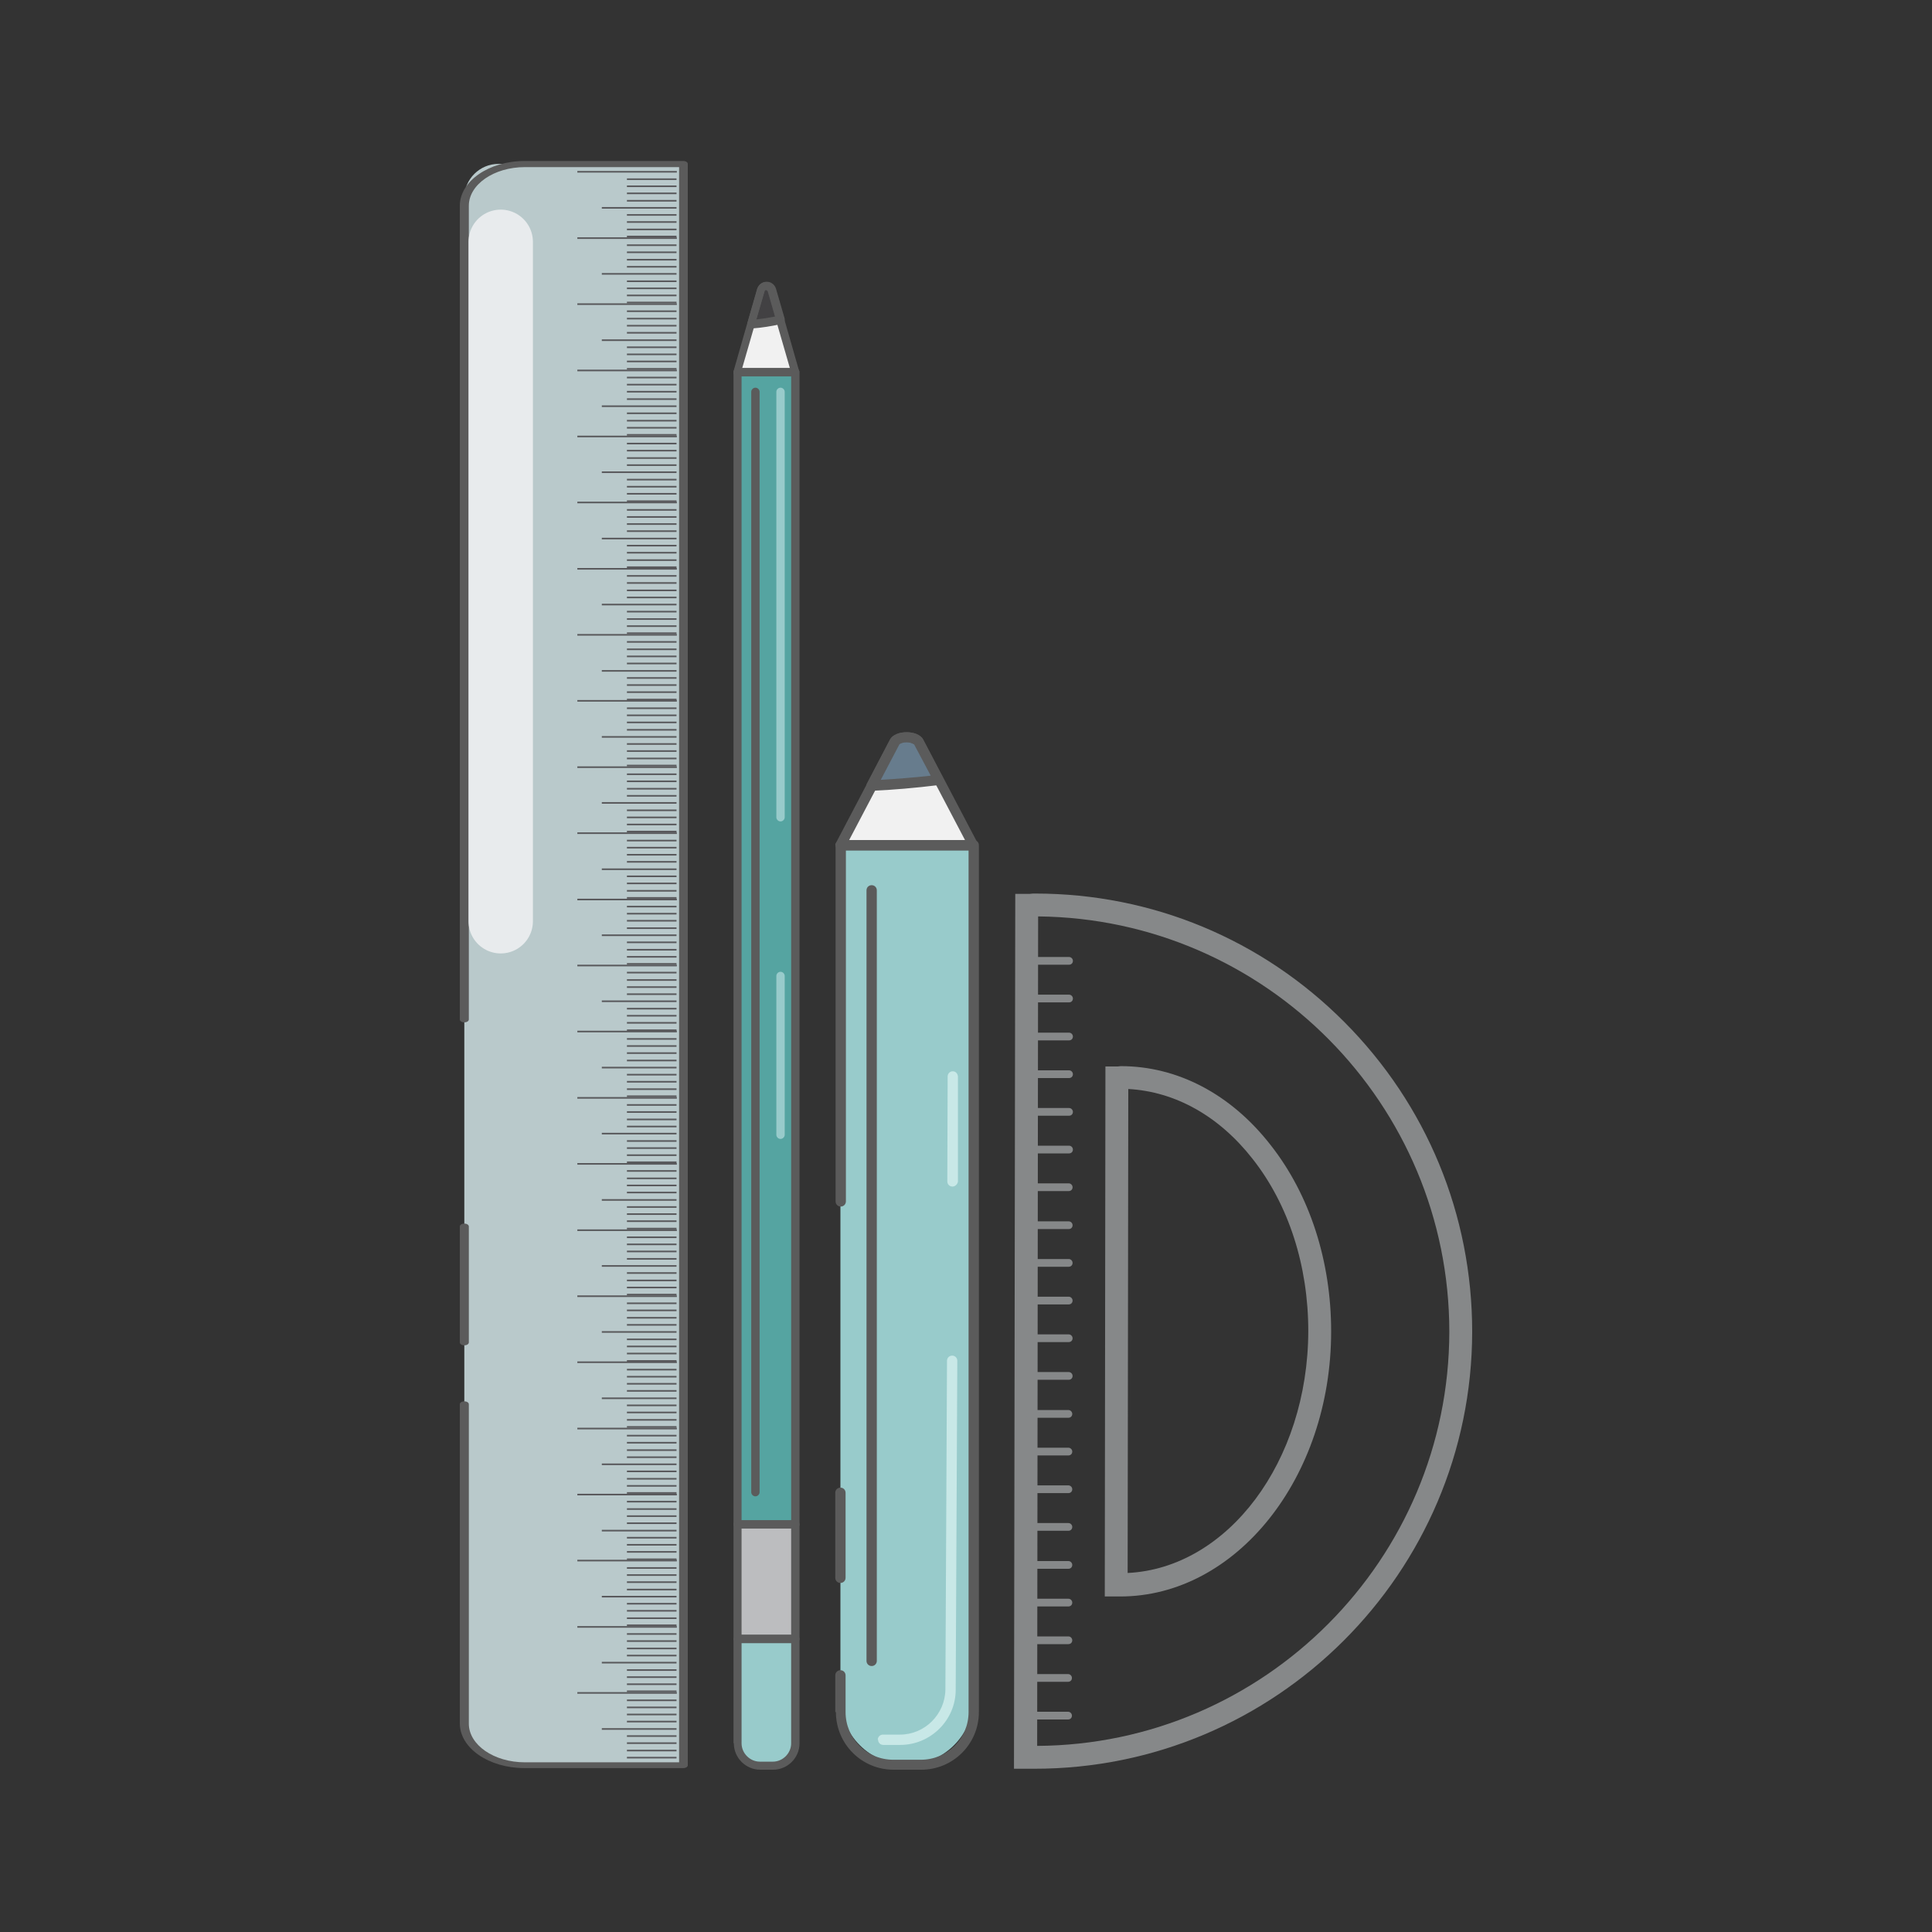 <?xml version="1.0" encoding="UTF-8"?><svg id="Layer_1" xmlns="http://www.w3.org/2000/svg" viewBox="0 0 60 60"><rect x="0" y="0" width="60" height="60" fill="#333333" stroke="none"/><defs><style>.cls-1{fill:#868889;}.cls-2{fill:#424143;}.cls-3{fill:#677c8d;}.cls-4{fill:#59595c;}.cls-5{fill:#55a4a1;}.cls-6{fill:#c8e8e7;}.cls-7,.cls-8{fill:none;}.cls-9{fill:#bcbdbf;}.cls-8{stroke:#e8ebed;stroke-linecap:round;stroke-linejoin:round;stroke-width:2px;}.cls-10{fill:#b9c9cb;}.cls-11{fill:#f1f1f1;}.cls-12{fill:#5b5b5b;}.cls-13{fill:#98cbcb;}</style></defs><rect class="cls-7" width="60" height="60"/><path class="cls-10" d="m-7.05,26.56h49.73v5.32c0,.82-.66,1.48-1.48,1.48H-5.99c-.59,0-1.06-.48-1.06-1.06v-5.74h0Z" transform="translate(47.78 12.14) rotate(90)"/><path class="cls-12" d="m14.28,41.69v-3.6c0-.05.06-.09.14-.09s.14.04.14.09v3.6c0,.05-.06.09-.14.09s-.14-.04-.14-.09Z"/><path class="cls-12" d="m14.28,53.53v-9.92c0-.05.06-.09.14-.09s.14.04.14.09v9.92c0,.66.78,1.2,1.74,1.2h4.79V5.19h-4.79c-.96,0-1.74.54-1.74,1.2v25.27c0,.05-.06.09-.14.09s-.14-.04-.14-.09V6.39c0-.76.9-1.39,2.01-1.39h4.93c.08,0,.14.04.14.09v49.73c0,.05-.06.09-.14.09h-4.93c-1.11,0-2.01-.62-2.01-1.39Z"/><rect class="cls-4" x="17.93" y="5.31" width="3.09" height=".05"/><rect class="cls-4" x="18.69" y="6.43" width="2.32" height=".05"/><rect class="cls-4" x="19.47" y="5.54" width="1.54" height=".05"/><rect class="cls-4" x="19.47" y="5.76" width="1.54" height=".05"/><rect class="cls-4" x="19.47" y="5.98" width="1.54" height=".05"/><rect class="cls-4" x="19.47" y="6.21" width="1.54" height=".05"/><rect class="cls-4" x="19.47" y="6.65" width="1.54" height=".05"/><rect class="cls-4" x="19.47" y="6.87" width="1.54" height=".05"/><rect class="cls-4" x="19.47" y="7.1" width="1.54" height=".05"/><rect class="cls-4" x="19.47" y="7.32" width="1.54" height=".05"/><rect class="cls-4" x="17.93" y="7.37" width="3.09" height=".05"/><rect class="cls-4" x="18.69" y="8.48" width="2.32" height=".05"/><rect class="cls-4" x="19.47" y="7.59" width="1.54" height=".05"/><rect class="cls-4" x="19.47" y="7.81" width="1.54" height=".05"/><rect class="cls-4" x="19.47" y="8.04" width="1.54" height=".05"/><rect class="cls-4" x="19.47" y="8.26" width="1.54" height=".05"/><rect class="cls-4" x="19.47" y="8.71" width="1.54" height=".05"/><rect class="cls-4" x="19.47" y="8.93" width="1.54" height=".05"/><rect class="cls-4" x="19.47" y="9.15" width="1.54" height=".05"/><rect class="cls-4" x="19.47" y="9.37" width="1.54" height=".05"/><rect class="cls-4" x="17.93" y="9.42" width="3.09" height=".05"/><rect class="cls-4" x="18.69" y="10.54" width="2.32" height=".05"/><rect class="cls-4" x="19.47" y="9.64" width="1.54" height=".05"/><rect class="cls-4" x="19.47" y="9.87" width="1.54" height=".05"/><rect class="cls-4" x="19.47" y="10.09" width="1.54" height=".05"/><rect class="cls-4" x="19.47" y="10.31" width="1.54" height=".05"/><rect class="cls-4" x="19.47" y="10.76" width="1.54" height=".05"/><rect class="cls-4" x="19.47" y="10.98" width="1.54" height=".05"/><rect class="cls-4" x="19.47" y="11.2" width="1.54" height=".05"/><rect class="cls-4" x="19.47" y="11.43" width="1.54" height=".05"/><rect class="cls-4" x="17.93" y="11.48" width="3.09" height=".05"/><rect class="cls-4" x="18.69" y="12.59" width="2.32" height=".05"/><rect class="cls-4" x="19.47" y="11.7" width="1.54" height=".05"/><rect class="cls-4" x="19.47" y="11.92" width="1.54" height=".05"/><rect class="cls-4" x="19.47" y="12.14" width="1.54" height=".05"/><rect class="cls-4" x="19.47" y="12.37" width="1.54" height=".05"/><rect class="cls-4" x="19.47" y="12.81" width="1.54" height=".05"/><rect class="cls-4" x="19.47" y="13.04" width="1.54" height=".05"/><rect class="cls-4" x="19.47" y="13.26" width="1.54" height=".05"/><rect class="cls-4" x="19.47" y="13.48" width="1.54" height=".05"/><rect class="cls-4" x="17.93" y="13.53" width="3.09" height=".05"/><rect class="cls-4" x="18.69" y="14.64" width="2.32" height=".05"/><rect class="cls-4" x="19.47" y="13.75" width="1.54" height=".05"/><rect class="cls-4" x="19.47" y="13.97" width="1.54" height=".05"/><rect class="cls-4" x="19.47" y="14.2" width="1.54" height=".05"/><rect class="cls-4" x="19.47" y="14.42" width="1.54" height=".05"/><rect class="cls-4" x="19.47" y="14.87" width="1.54" height=".05"/><rect class="cls-4" x="19.47" y="15.09" width="1.54" height=".05"/><rect class="cls-4" x="19.47" y="15.31" width="1.54" height=".05"/><rect class="cls-4" x="19.47" y="15.54" width="1.54" height=".05"/><rect class="cls-4" x="17.93" y="15.58" width="3.09" height=".05"/><rect class="cls-4" x="18.69" y="16.7" width="2.32" height=".05"/><rect class="cls-4" x="19.47" y="15.81" width="1.54" height=".05"/><rect class="cls-4" x="19.47" y="16.03" width="1.54" height=".05"/><rect class="cls-4" x="19.47" y="16.25" width="1.54" height=".05"/><rect class="cls-4" x="19.47" y="16.47" width="1.54" height=".05"/><rect class="cls-4" x="19.47" y="16.92" width="1.54" height=".05"/><rect class="cls-4" x="19.47" y="17.14" width="1.54" height=".05"/><rect class="cls-4" x="19.47" y="17.37" width="1.54" height=".05"/><rect class="cls-4" x="19.47" y="17.59" width="1.54" height=".05"/><rect class="cls-4" x="17.93" y="17.64" width="3.09" height=".05"/><rect class="cls-4" x="18.69" y="18.75" width="2.32" height=".05"/><rect class="cls-4" x="19.47" y="17.86" width="1.54" height=".05"/><rect class="cls-4" x="19.47" y="18.08" width="1.54" height=".05"/><rect class="cls-4" x="19.47" y="18.31" width="1.54" height=".05"/><rect class="cls-4" x="19.47" y="18.53" width="1.54" height=".05"/><rect class="cls-4" x="19.47" y="18.97" width="1.54" height=".05"/><rect class="cls-4" x="19.47" y="19.2" width="1.54" height=".05"/><rect class="cls-4" x="19.47" y="19.42" width="1.54" height=".05"/><rect class="cls-4" x="19.47" y="19.64" width="1.54" height=".05"/><rect class="cls-4" x="17.93" y="19.69" width="3.09" height=".05"/><rect class="cls-4" x="18.69" y="20.81" width="2.32" height=".05"/><rect class="cls-4" x="19.47" y="19.91" width="1.54" height=".05"/><rect class="cls-4" x="19.47" y="20.14" width="1.54" height=".05"/><rect class="cls-4" x="19.47" y="20.36" width="1.54" height=".05"/><rect class="cls-4" x="19.47" y="20.58" width="1.54" height=".05"/><rect class="cls-4" x="19.47" y="21.03" width="1.54" height=".05"/><rect class="cls-4" x="19.47" y="21.25" width="1.54" height=".05"/><rect class="cls-4" x="19.47" y="21.47" width="1.54" height=".05"/><rect class="cls-4" x="19.47" y="21.7" width="1.54" height=".05"/><rect class="cls-4" x="17.93" y="21.74" width="3.09" height=".05"/><rect class="cls-4" x="18.69" y="22.86" width="2.32" height=".05"/><rect class="cls-4" x="19.47" y="21.97" width="1.54" height=".05"/><rect class="cls-4" x="19.47" y="22.19" width="1.54" height=".05"/><rect class="cls-4" x="19.47" y="22.41" width="1.54" height=".05"/><rect class="cls-4" x="19.47" y="22.64" width="1.54" height=".05"/><rect class="cls-4" x="19.47" y="23.08" width="1.54" height=".05"/><rect class="cls-4" x="19.47" y="23.3" width="1.54" height=".05"/><rect class="cls-4" x="19.47" y="23.53" width="1.54" height=".05"/><rect class="cls-4" x="19.47" y="23.75" width="1.54" height=".05"/><rect class="cls-4" x="17.93" y="23.8" width="3.09" height=".05"/><rect class="cls-4" x="18.69" y="24.91" width="2.32" height=".05"/><rect class="cls-4" x="19.47" y="24.02" width="1.54" height=".05"/><rect class="cls-4" x="19.47" y="24.24" width="1.54" height=".05"/><rect class="cls-4" x="19.47" y="24.47" width="1.54" height=".05"/><rect class="cls-4" x="19.47" y="24.69" width="1.54" height=".05"/><rect class="cls-4" x="19.47" y="25.14" width="1.54" height=".05"/><rect class="cls-4" x="19.47" y="25.36" width="1.54" height=".05"/><rect class="cls-4" x="19.47" y="25.58" width="1.54" height=".05"/><rect class="cls-4" x="19.47" y="25.8" width="1.54" height=".05"/><rect class="cls-4" x="17.93" y="25.85" width="3.09" height=".05"/><rect class="cls-4" x="18.69" y="26.97" width="2.32" height=".05"/><rect class="cls-4" x="19.47" y="26.08" width="1.54" height=".05"/><rect class="cls-4" x="19.47" y="26.3" width="1.54" height=".05"/><rect class="cls-4" x="19.47" y="26.52" width="1.54" height=".05"/><rect class="cls-4" x="19.47" y="26.74" width="1.54" height=".05"/><rect class="cls-4" x="19.47" y="27.19" width="1.54" height=".05"/><rect class="cls-4" x="19.47" y="27.41" width="1.54" height=".05"/><rect class="cls-4" x="19.47" y="27.64" width="1.54" height=".05"/><rect class="cls-4" x="19.47" y="27.86" width="1.54" height=".05"/><rect class="cls-4" x="17.93" y="27.91" width="3.09" height=".05"/><rect class="cls-4" x="18.69" y="29.02" width="2.32" height=".05"/><rect class="cls-4" x="19.47" y="28.13" width="1.54" height=".05"/><rect class="cls-4" x="19.47" y="28.35" width="1.54" height=".05"/><rect class="cls-4" x="19.47" y="28.57" width="1.54" height=".05"/><rect class="cls-4" x="19.47" y="28.8" width="1.54" height=".05"/><rect class="cls-4" x="19.47" y="29.24" width="1.54" height=".05"/><rect class="cls-4" x="19.47" y="29.47" width="1.54" height=".05"/><rect class="cls-4" x="19.47" y="29.69" width="1.54" height=".05"/><rect class="cls-4" x="19.47" y="29.91" width="1.54" height=".05"/><rect class="cls-4" x="17.93" y="29.96" width="3.09" height=".05"/><rect class="cls-4" x="18.69" y="31.07" width="2.32" height=".05"/><rect class="cls-4" x="19.47" y="30.18" width="1.54" height=".05"/><rect class="cls-4" x="19.47" y="30.41" width="1.54" height=".05"/><rect class="cls-4" x="19.47" y="30.63" width="1.54" height=".05"/><rect class="cls-4" x="19.47" y="30.85" width="1.54" height=".05"/><rect class="cls-4" x="19.47" y="31.3" width="1.54" height=".05"/><rect class="cls-4" x="19.47" y="31.52" width="1.54" height=".05"/><rect class="cls-4" x="19.47" y="31.74" width="1.54" height=".05"/><rect class="cls-4" x="19.47" y="31.97" width="1.54" height=".05"/><rect class="cls-4" x="17.93" y="32.01" width="3.09" height=".05"/><rect class="cls-4" x="18.69" y="33.13" width="2.32" height=".05"/><rect class="cls-4" x="19.47" y="32.24" width="1.54" height=".05"/><rect class="cls-4" x="19.47" y="32.46" width="1.54" height=".05"/><rect class="cls-4" x="19.47" y="32.68" width="1.54" height=".05"/><rect class="cls-4" x="19.47" y="32.91" width="1.54" height=".05"/><rect class="cls-4" x="19.47" y="33.35" width="1.54" height=".05"/><rect class="cls-4" x="19.47" y="33.57" width="1.54" height=".05"/><rect class="cls-4" x="19.47" y="33.8" width="1.54" height=".05"/><rect class="cls-4" x="19.47" y="34.02" width="1.54" height=".05"/><rect class="cls-4" x="17.93" y="34.07" width="3.09" height=".05"/><rect class="cls-4" x="18.69" y="35.18" width="2.32" height=".05"/><rect class="cls-4" x="19.47" y="34.29" width="1.54" height=".05"/><rect class="cls-4" x="19.47" y="34.51" width="1.54" height=".05"/><rect class="cls-4" x="19.47" y="34.74" width="1.54" height=".05"/><rect class="cls-4" x="19.47" y="34.96" width="1.54" height=".05"/><rect class="cls-4" x="19.47" y="35.41" width="1.54" height=".05"/><rect class="cls-4" x="19.47" y="35.63" width="1.54" height=".05"/><rect class="cls-4" x="19.47" y="35.85" width="1.54" height=".05"/><rect class="cls-4" x="19.47" y="36.07" width="1.54" height=".05"/><rect class="cls-4" x="17.93" y="36.12" width="3.09" height=".05"/><rect class="cls-4" x="18.69" y="37.24" width="2.32" height=".05"/><rect class="cls-4" x="19.47" y="36.34" width="1.54" height=".05"/><rect class="cls-4" x="19.47" y="36.57" width="1.54" height=".05"/><rect class="cls-4" x="19.47" y="36.79" width="1.54" height=".05"/><rect class="cls-4" x="19.47" y="37.01" width="1.54" height=".05"/><rect class="cls-4" x="19.47" y="37.46" width="1.54" height=".05"/><rect class="cls-4" x="19.47" y="37.68" width="1.54" height=".05"/><rect class="cls-4" x="19.47" y="37.9" width="1.54" height=".05"/><rect class="cls-4" x="19.47" y="38.13" width="1.54" height=".05"/><rect class="cls-4" x="17.93" y="38.18" width="3.09" height=".05"/><rect class="cls-4" x="18.69" y="39.29" width="2.32" height=".05"/><rect class="cls-4" x="19.47" y="38.4" width="1.54" height=".05"/><rect class="cls-4" x="19.47" y="38.62" width="1.54" height=".05"/><rect class="cls-4" x="19.47" y="38.84" width="1.54" height=".05"/><rect class="cls-4" x="19.47" y="39.07" width="1.54" height=".05"/><rect class="cls-4" x="19.47" y="39.51" width="1.54" height=".05"/><rect class="cls-4" x="19.47" y="39.74" width="1.54" height=".05"/><rect class="cls-4" x="19.47" y="39.96" width="1.54" height=".05"/><rect class="cls-4" x="19.47" y="40.18" width="1.54" height=".05"/><rect class="cls-4" x="17.93" y="40.23" width="3.09" height=".05"/><rect class="cls-4" x="18.69" y="41.34" width="2.32" height=".05"/><rect class="cls-4" x="19.47" y="40.45" width="1.54" height=".05"/><rect class="cls-4" x="19.47" y="40.67" width="1.54" height=".05"/><rect class="cls-4" x="19.47" y="40.9" width="1.54" height=".05"/><rect class="cls-4" x="19.47" y="41.12" width="1.54" height=".05"/><rect class="cls-4" x="19.47" y="41.57" width="1.54" height=".05"/><rect class="cls-4" x="19.47" y="41.79" width="1.54" height=".05"/><rect class="cls-4" x="19.47" y="42.01" width="1.54" height=".05"/><rect class="cls-4" x="19.47" y="42.24" width="1.54" height=".05"/><rect class="cls-4" x="17.93" y="42.28" width="3.09" height=".05"/><rect class="cls-4" x="18.69" y="43.4" width="2.32" height=".05"/><rect class="cls-4" x="19.47" y="42.51" width="1.54" height=".05"/><rect class="cls-4" x="19.47" y="42.73" width="1.54" height=".05"/><rect class="cls-4" x="19.47" y="42.95" width="1.54" height=".05"/><rect class="cls-4" x="19.47" y="43.17" width="1.54" height=".05"/><rect class="cls-4" x="19.47" y="43.62" width="1.54" height=".05"/><rect class="cls-4" x="19.47" y="43.84" width="1.54" height=".05"/><rect class="cls-4" x="19.47" y="44.07" width="1.54" height=".05"/><rect class="cls-4" x="19.47" y="44.29" width="1.54" height=".05"/><rect class="cls-4" x="17.93" y="44.34" width="3.09" height=".05"/><rect class="cls-4" x="18.69" y="45.45" width="2.32" height=".05"/><rect class="cls-4" x="19.47" y="44.56" width="1.54" height=".05"/><rect class="cls-4" x="19.47" y="44.78" width="1.54" height=".05"/><rect class="cls-4" x="19.47" y="45.01" width="1.54" height=".05"/><rect class="cls-4" x="19.47" y="45.23" width="1.54" height=".05"/><rect class="cls-4" x="19.47" y="45.67" width="1.54" height=".05"/><rect class="cls-4" x="19.47" y="45.9" width="1.54" height=".05"/><rect class="cls-4" x="19.47" y="46.12" width="1.54" height=".05"/><rect class="cls-4" x="19.47" y="46.34" width="1.54" height=".05"/><rect class="cls-4" x="17.93" y="46.39" width="3.09" height=".05"/><rect class="cls-4" x="18.69" y="47.51" width="2.32" height=".05"/><rect class="cls-4" x="19.47" y="46.61" width="1.54" height=".05"/><rect class="cls-4" x="19.47" y="46.84" width="1.54" height=".05"/><rect class="cls-4" x="19.47" y="47.06" width="1.54" height=".05"/><rect class="cls-4" x="19.47" y="47.28" width="1.54" height=".05"/><rect class="cls-4" x="19.47" y="47.73" width="1.54" height=".05"/><rect class="cls-4" x="19.47" y="47.95" width="1.54" height=".05"/><rect class="cls-4" x="19.47" y="48.17" width="1.54" height=".05"/><rect class="cls-4" x="19.47" y="48.4" width="1.54" height=".05"/><rect class="cls-4" x="17.93" y="48.44" width="3.09" height=".05"/><rect class="cls-4" x="18.69" y="49.56" width="2.32" height=".05"/><rect class="cls-4" x="19.47" y="48.67" width="1.54" height=".05"/><rect class="cls-4" x="19.47" y="48.89" width="1.54" height=".05"/><rect class="cls-4" x="19.47" y="49.11" width="1.54" height=".05"/><rect class="cls-4" x="19.47" y="49.34" width="1.54" height=".05"/><rect class="cls-4" x="19.47" y="49.78" width="1.54" height=".05"/><rect class="cls-4" x="19.47" y="50" width="1.54" height=".05"/><rect class="cls-4" x="19.47" y="50.23" width="1.54" height=".05"/><rect class="cls-4" x="19.47" y="50.45" width="1.54" height=".05"/><rect class="cls-4" x="17.93" y="50.5" width="3.09" height=".05"/><rect class="cls-4" x="18.69" y="51.61" width="2.32" height=".05"/><rect class="cls-4" x="19.47" y="50.72" width="1.54" height=".05"/><rect class="cls-4" x="19.47" y="50.94" width="1.54" height=".05"/><rect class="cls-4" x="19.47" y="51.17" width="1.54" height=".05"/><rect class="cls-4" x="19.47" y="51.39" width="1.54" height=".05"/><rect class="cls-4" x="19.47" y="51.84" width="1.54" height=".05"/><rect class="cls-4" x="19.47" y="52.06" width="1.54" height=".05"/><rect class="cls-4" x="19.47" y="52.28" width="1.54" height=".05"/><rect class="cls-4" x="19.47" y="52.5" width="1.54" height=".05"/><rect class="cls-4" x="17.93" y="52.55" width="3.09" height=".05"/><rect class="cls-4" x="18.69" y="53.67" width="2.32" height=".05"/><rect class="cls-4" x="19.47" y="52.78" width="1.54" height=".05"/><rect class="cls-4" x="19.47" y="53" width="1.54" height=".05"/><rect class="cls-4" x="19.47" y="53.22" width="1.54" height=".05"/><rect class="cls-4" x="19.47" y="53.44" width="1.54" height=".05"/><rect class="cls-4" x="19.47" y="53.89" width="1.54" height=".05"/><rect class="cls-4" x="19.47" y="54.11" width="1.54" height=".05"/><rect class="cls-4" x="19.47" y="54.34" width="1.54" height=".05"/><rect class="cls-4" x="19.47" y="54.56" width="1.54" height=".05"/><line class="cls-8" x1="15.55" y1="7.51" x2="15.55" y2="28.61"/><rect class="cls-5" x="3.31" y="31.15" width="40.99" height="1.79" transform="translate(55.86 8.24) rotate(90)"/><path class="cls-13" d="m21.36,51.49h4.01c.49,0,.89.4.89.89v.02c0,.49-.4.89-.89.89h-4.01v-1.79h0Z" transform="translate(76.19 28.58) rotate(90)"/><rect class="cls-9" x="22.03" y="48.22" width="3.56" height="1.79" transform="translate(72.92 25.31) rotate(90)"/><path class="cls-11" d="m22.91,11.56l.73-2.55c.05-.17.28-.17.33,0l.73,2.55h-1.79Z"/><path class="cls-2" d="m23.97,9c-.05-.17-.28-.17-.33,0l-.31,1.07c.3-.03.6-.08.91-.14l-.27-.93Z"/><path class="cls-12" d="m22.78,47.34V11.56c0-.07.06-.13.13-.13h1.79c.07,0,.13.06.13.13v35.78c0,.07-.06.13-.13.13h-1.79c-.07,0-.13-.06-.13-.13Zm.25-35.65v35.53h1.54V11.68h-1.54Z"/><path class="cls-12" d="m22.78,54.14v-3.24c0-.07.06-.13.13-.13h1.79c.07,0,.13.06.13.13v3.24c0,.45-.37.82-.82.82h-.4c-.45,0-.82-.37-.82-.82Zm.25-3.12v3.12c0,.31.26.57.57.57h.4c.31,0,.57-.26.57-.57v-3.12h-1.54Z"/><path class="cls-12" d="m22.78,50.9v-3.56c0-.07.06-.13.13-.13h1.79c.07,0,.13.06.13.13v3.56c0,.07-.06.13-.13.13h-1.79c-.07,0-.13-.06-.13-.13Zm.25-3.44v3.31h1.54v-3.31h-1.54Z"/><path class="cls-12" d="m22.78,11.56s0-.02,0-.03l.73-2.55c.04-.13.15-.22.29-.22s.25.09.29.22l.73,2.55s0,.08-.02.11c-.02.03-.06.05-.1.05h-1.79s-.08-.02-.1-.05c-.02-.02-.03-.05-.03-.08Zm1.75-.13l-.69-2.39s-.03-.03-.05-.03-.04,0-.05.03l-.69,2.39h1.46Z"/><path class="cls-12" d="m23.21,10.07s0-.02,0-.03l.31-1.07c.04-.13.15-.22.29-.22s.25.09.29.22l.27.93s0,.07-.01.1c-.02.03-.05.05-.08.06-.32.07-.63.12-.92.14-.04,0-.08-.01-.11-.05-.02-.02-.03-.05-.03-.08Zm.87-.24l-.23-.8s0,0,0,0c0-.03-.03-.03-.05-.03s-.04,0-.05.03l-.26.89c.19-.02.38-.05.58-.09Zm-.11-.83h0s0,0,0,0Z"/><path class="cls-12" d="m23.33,46.34V12.17c0-.07.06-.13.13-.13s.13.06.13.13v34.17c0,.07-.06.13-.13.13s-.13-.06-.13-.13Z"/><path class="cls-13" d="m24.11,35.24v-4.93c0-.07.06-.13.13-.13s.13.06.13.13v4.93c0,.07-.06.13-.13.13s-.13-.06-.13-.13Z"/><path class="cls-13" d="m24.11,25.38v-13.21c0-.07.06-.13.13-.13s.13.06.13.13v13.21c0,.07-.06.13-.13.13s-.13-.06-.13-.13Z"/><path class="cls-13" d="m13.88,38.46h26.5c1.13,0,2.05.92,2.05,2.05v.03c0,1.13-.92,2.05-2.05,2.05H13.88v-4.13h0Z" transform="translate(68.69 12.37) rotate(90)"/><path class="cls-11" d="m26.1,26.25l1.68-3.2c.11-.21.66-.21.77,0l1.68,3.2h-4.13Z"/><path class="cls-3" d="m28.54,23.05c-.11-.21-.66-.21-.77,0l-.7,1.34c.69-.03,1.39-.09,2.08-.18l-.61-1.17Z"/><path class="cls-12" d="m25.94,49v-2.64c0-.09.07-.16.16-.16s.16.07.16.16v2.64c0,.09-.07.16-.16.16s-.16-.07-.16-.16Z"/><path class="cls-12" d="m25.94,53.17v-1.14c0-.09.07-.16.16-.16s.16.07.16.16v1.14c0,.82.66,1.48,1.48,1.48h.86c.82,0,1.48-.66,1.48-1.48v-26.76h-3.81v10.9c0,.09-.07.16-.16.16s-.16-.07-.16-.16v-11.06c0-.09.07-.16.16-.16h4.13c.09,0,.16.07.16.16v26.92c0,.99-.8,1.79-1.79,1.79h-.86c-.99,0-1.79-.8-1.79-1.79Z"/><path class="cls-12" d="m25.94,26.25s0-.05.02-.07l1.68-3.2c.09-.18.33-.24.52-.24s.43.06.52.24l1.68,3.2s.02.11,0,.15c-.03.05-.08.08-.13.08h-4.13c-.05,0-.11-.03-.13-.08-.02-.02-.02-.05-.02-.08Zm4.03-.16l-1.56-2.97s-.1-.07-.24-.07-.23.05-.24.07l-1.56,2.97h3.61Z"/><path class="cls-12" d="m26.91,24.39s0-.05.02-.07l.7-1.34c.09-.18.33-.24.52-.24s.43.06.52.24l.61,1.17s.02.1,0,.15c-.02.05-.07.08-.12.08-.73.09-1.43.15-2.09.18-.06,0-.11-.02-.14-.07-.02-.03-.02-.06-.02-.08Zm1.99-.31l-.51-.96h0s-.1-.07-.24-.07-.23.05-.24.07l-.58,1.1c.5-.03,1.03-.07,1.57-.13Zm-.37-1.04h0s0,0,0,0Z"/><path class="cls-12" d="m26.91,51.58v-23.93c0-.09.07-.16.16-.16s.16.07.16.16v23.93c0,.09-.07.16-.16.16s-.16-.07-.16-.16Z"/><path class="cls-6" d="m27.26,54.03c0-.09.07-.16.16-.16h.53c.77,0,1.4-.63,1.41-1.4l.05-10.21c0-.09.07-.16.16-.16.09,0,.16.07.16.16h0s-.05,10.22-.05,10.22c0,.94-.78,1.71-1.72,1.71h-.53c-.09,0-.16-.07-.16-.16Z"/><path class="cls-6" d="m29.42,36.69h0s.01-3.26.01-3.26c0-.09.07-.16.16-.16.09,0,.15.07.16.16v3.26c-.01.09-.09.16-.17.16-.09,0-.16-.07-.16-.16Z"/><path class="cls-1" d="m31.49,54.91l.04-27.15h.45c.06-.01.11-.01.17-.01,3.63,0,7.04,1.42,9.6,3.99,2.56,2.57,3.97,5.99,3.97,9.62-.01,7.49-6.11,13.58-13.61,13.57-.06,0-.11,0-.17,0h-.45Zm.75-26.45l-.03,25.76c7.06-.04,12.79-5.79,12.8-12.86,0-7.07-5.71-12.83-12.77-12.9Z"/><path class="cls-1" d="m34.31,49.56l.02-16.44h.39s.06-.01.09-.01c1.76,0,3.42.87,4.65,2.45,1.22,1.55,1.88,3.61,1.88,5.79,0,4.54-2.95,8.23-6.55,8.23-.03,0-.06,0-.09,0h-.39Zm.73-15.74l-.02,15.03c3.11-.15,5.6-3.46,5.61-7.51,0-2.03-.61-3.93-1.73-5.35-1.04-1.33-2.4-2.09-3.86-2.17Z"/><path class="cls-1" d="m31.89,29.9s-.01-.04-.01-.06c0-.07.05-.12.12-.12h1.2c.07,0,.12.06.12.12,0,.07-.05.12-.12.12h-1.2s-.09-.03-.11-.07Z"/><path class="cls-1" d="m31.89,31.07s-.01-.04-.01-.06c0-.07.05-.12.12-.12h1.2c.07,0,.12.06.12.12,0,.07-.05.12-.12.12h-1.2s-.09-.03-.11-.07Z"/><path class="cls-1" d="m31.89,32.25s-.01-.04-.01-.06c0-.07.05-.12.12-.12h1.2c.07,0,.12.06.12.12,0,.07-.05.12-.12.12h-1.2s-.09-.03-.11-.07Z"/><path class="cls-1" d="m31.89,33.42s-.01-.04-.01-.06c0-.07.05-.12.12-.12h1.2c.07,0,.12.06.12.12,0,.07-.05.12-.12.12h-1.2s-.09-.03-.11-.07Z"/><path class="cls-1" d="m31.89,34.59s-.01-.04-.01-.06c0-.07.05-.12.12-.12h1.2c.07,0,.12.06.12.12,0,.07-.05.12-.12.12h-1.2s-.09-.03-.11-.07Z"/><path class="cls-1" d="m31.89,35.76s-.01-.04-.01-.06c0-.07.05-.12.12-.12h1.2c.07,0,.12.06.12.12,0,.07-.05.12-.12.12h-1.2s-.09-.03-.11-.07Z"/><path class="cls-1" d="m31.88,36.93s-.01-.04-.01-.06c0-.07.05-.12.12-.12h1.2c.07,0,.12.06.12.12,0,.07-.05.12-.12.12h-1.2s-.09-.03-.11-.07Z"/><path class="cls-1" d="m31.88,38.11s-.01-.04-.01-.06c0-.07.05-.12.12-.12h1.2c.07,0,.12.06.12.12,0,.07-.05.12-.12.12h-1.2s-.09-.03-.11-.07Z"/><path class="cls-1" d="m31.88,39.28s-.01-.04-.01-.06c0-.07.05-.12.12-.12h1.2c.07,0,.12.06.12.12,0,.07-.05.12-.12.12h-1.2s-.09-.03-.11-.07Z"/><path class="cls-1" d="m31.88,40.45s-.01-.04-.01-.06c0-.07.05-.12.12-.12h1.2c.07,0,.12.06.12.12,0,.07-.05.12-.12.12h-1.2s-.09-.03-.11-.07Z"/><path class="cls-1" d="m31.88,41.62s-.01-.04-.01-.06c0-.07.05-.12.12-.12h1.2c.07,0,.12.06.12.12,0,.07-.05.12-.12.12h-1.2s-.09-.03-.11-.07Z"/><path class="cls-1" d="m31.88,42.79s-.01-.04-.01-.06c0-.07.05-.12.12-.12h1.2c.07,0,.12.06.12.12,0,.07-.05.12-.12.12h-1.2s-.09-.03-.11-.07Z"/><path class="cls-1" d="m31.87,43.97s-.01-.04-.01-.06c0-.07.05-.12.12-.12h1.2c.07,0,.12.06.12.12,0,.07-.05.12-.12.12h-1.2s-.09-.03-.11-.07Z"/><path class="cls-1" d="m31.87,45.14s-.01-.04-.01-.06c0-.07.05-.12.12-.12h1.2c.07,0,.12.06.12.12,0,.07-.05.12-.12.12h-1.2s-.09-.03-.11-.07Z"/><path class="cls-1" d="m31.87,46.31s-.01-.04-.01-.06c0-.07.05-.12.12-.12h1.2c.07,0,.12.06.12.12,0,.07-.05.12-.12.12h-1.2s-.09-.03-.11-.07Z"/><path class="cls-1" d="m31.87,47.48s-.01-.04-.01-.06c0-.07.05-.12.12-.12h1.2c.07,0,.12.06.12.12,0,.07-.05.12-.12.12h-1.2s-.09-.03-.11-.07Z"/><path class="cls-1" d="m31.87,48.66s-.01-.04-.01-.06c0-.07.05-.12.12-.12h1.2c.07,0,.12.06.12.12,0,.07-.05.12-.12.12h-1.2s-.09-.03-.11-.07Z"/><path class="cls-1" d="m31.87,49.83s-.01-.04-.01-.06c0-.07.05-.12.12-.12h1.2c.07,0,.12.06.12.12,0,.07-.05.12-.12.12h-1.2s-.09-.03-.11-.07Z"/><path class="cls-1" d="m31.87,51s-.01-.04-.01-.06c0-.07.05-.12.12-.12h1.2c.07,0,.12.06.12.12,0,.07-.05.12-.12.12h-1.2s-.09-.03-.11-.07Z"/><path class="cls-1" d="m31.86,52.17s-.01-.04-.01-.06c0-.07.05-.12.12-.12h1.2c.07,0,.12.06.12.12,0,.07-.05.12-.12.12h-1.2s-.09-.03-.11-.07Z"/><path class="cls-1" d="m31.86,53.34s-.01-.04-.01-.06c0-.07.05-.12.12-.12h1.2c.07,0,.12.06.12.12,0,.07-.05.12-.12.12h-1.2s-.09-.03-.11-.07Z"/></svg>